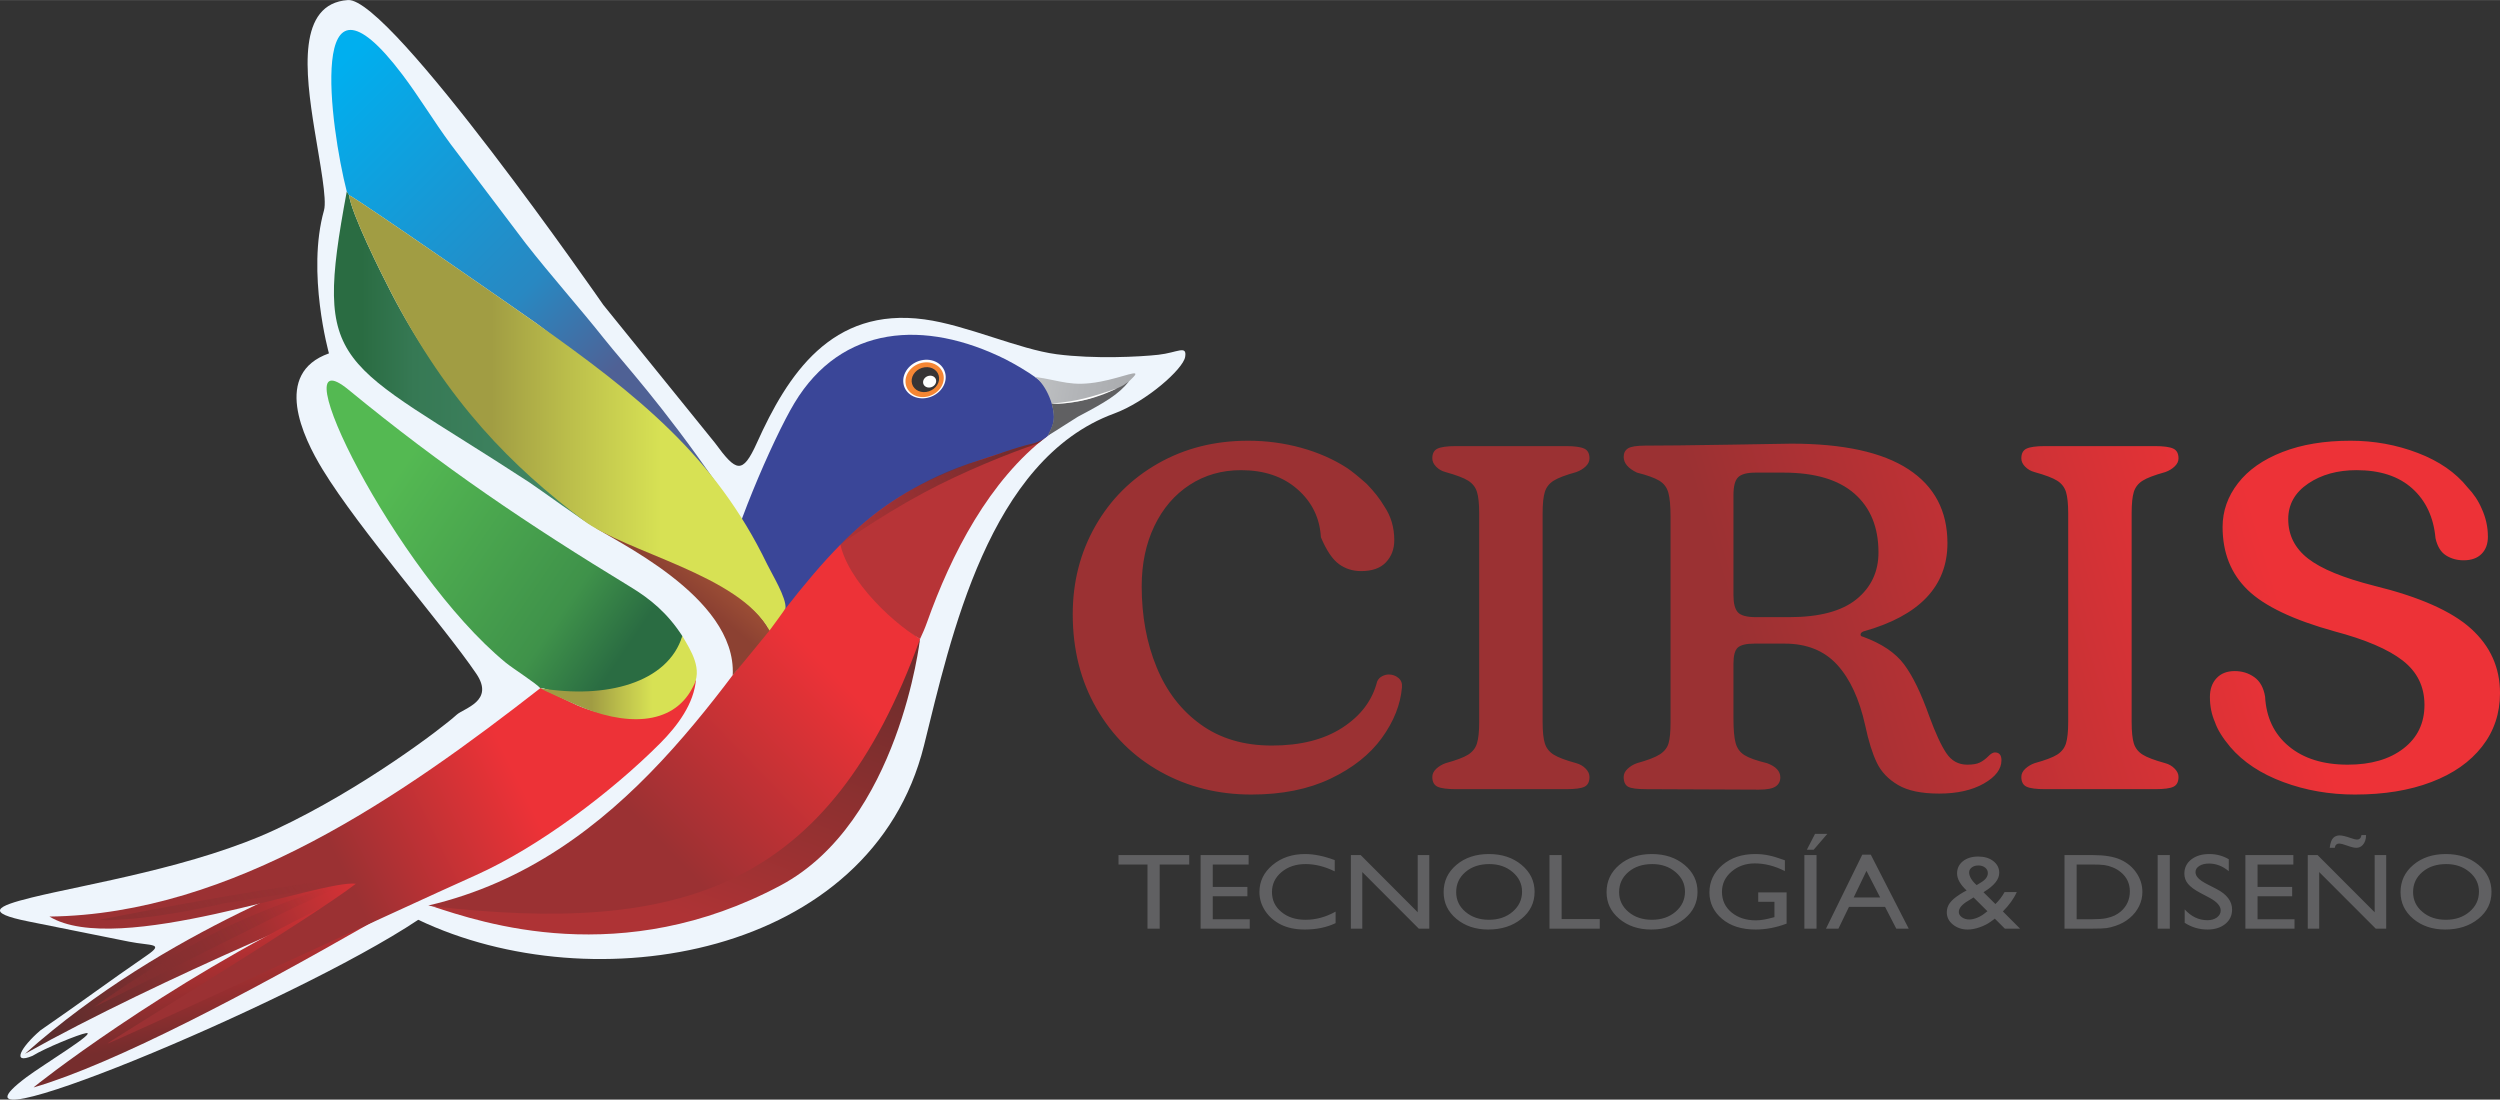 <svg xmlns="http://www.w3.org/2000/svg" xmlns:xlink="http://www.w3.org/1999/xlink" xml:space="preserve" width="582px" height="256px" style="shape-rendering:geometricPrecision; text-rendering:geometricPrecision; image-rendering:optimizeQuality; fill-rule:evenodd; clip-rule:evenodd" viewBox="0 0 520.61 228.98"><rect x="0" y="0" width="520.61" height="228.98" fill="#333333" stroke="none"/> <defs>  <style type="text/css">       .fil16 {fill:#FEFEFE}    .fil15 {fill:#606062}    .fil22 {fill:#373435}    .fil21 {fill:#F58634}    .fil0 {fill:#EEF5FC}    .fil12 {fill:#B73437}    .fil18 {fill:#852F30}    .fil19 {fill:#732C2D}    .fil13 {fill:#3A4698}    .fil3 {fill:#606062;fill-rule:nonzero}    .fil7 {fill:url(#id4)}    .fil6 {fill:url(#id5)}    .fil14 {fill:url(#id6)}    .fil2 {fill:url(#id7)}    .fil20 {fill:url(#id8)}    .fil1 {fill:url(#id9)}    .fil11 {fill:url(#id10)}    .fil9 {fill:url(#id11)}    .fil8 {fill:url(#id12)}    .fil5 {fill:url(#id13)}    .fil17 {fill:url(#id14)}    .fil10 {fill:url(#id15)}    .fil4 {fill:url(#id16);fill-rule:nonzero}     </style>   <mask id="id0">  <linearGradient id="id1" gradientUnits="userSpaceOnUse" x1="14.97" y1="211" x2="64.71" y2="177.82">   <stop offset="0" style="stop-opacity:1; stop-color:white"></stop>   <stop offset="1" style="stop-opacity:0; stop-color:white"></stop>  </linearGradient>    <rect style="fill:url(#id1)" x="19.4" y="182.76" width="55.47" height="27.08"></rect>   </mask>   <mask id="id2">  <linearGradient id="id3" gradientUnits="userSpaceOnUse" x1="210.59" y1="95.08" x2="170.01" y2="115.63">   <stop offset="0" style="stop-opacity:1; stop-color:white"></stop>   <stop offset="1" style="stop-opacity:0; stop-color:white"></stop>  </linearGradient>    <rect style="fill:url(#id3)" x="175.15" y="91.23" width="42.44" height="22.05"></rect>   </mask>  <linearGradient id="id4" gradientUnits="userSpaceOnUse" x1="61.42" y1="180.17" x2="66.07" y2="212.88">   <stop offset="0" style="stop-opacity:1; stop-color:#ED3237"></stop>   <stop offset="1" style="stop-opacity:1; stop-color:#762D2D"></stop>  </linearGradient>  <linearGradient id="id5" gradientUnits="userSpaceOnUse" x1="130.79" y1="134.68" x2="81.17" y2="100.97">   <stop offset="0" style="stop-opacity:1; stop-color:#2A6C42"></stop>   <stop offset="0.259" style="stop-opacity:1; stop-color:#3F924A"></stop>   <stop offset="1" style="stop-opacity:1; stop-color:#54B952"></stop>  </linearGradient>  <linearGradient id="id6" gradientUnits="userSpaceOnUse" x1="216.13" y1="82.28" x2="234.92" y2="85.93">   <stop offset="0" style="stop-opacity:1; stop-color:#BDBFC1"></stop>   <stop offset="0.388" style="stop-opacity:1; stop-color:#B3B5B8"></stop>   <stop offset="1" style="stop-opacity:1; stop-color:#A9ABAE"></stop>  </linearGradient>  <linearGradient id="id7" gradientUnits="userSpaceOnUse" x1="75.3" y1="74.71" x2="117.29" y2="74.71">   <stop offset="0" style="stop-opacity:1; stop-color:#2A6C42"></stop>   <stop offset="0.259" style="stop-opacity:1; stop-color:#367954"></stop>   <stop offset="1" style="stop-opacity:1; stop-color:#428766"></stop>  </linearGradient>  <linearGradient id="id8" gradientUnits="userSpaceOnUse" x1="102.33" y1="84.85" x2="137.62" y2="84.85">   <stop offset="0" style="stop-opacity:1; stop-color:#A19D43"></stop>   <stop offset="0.471" style="stop-opacity:1; stop-color:#BCBF4B"></stop>   <stop offset="1" style="stop-opacity:1; stop-color:#D7E154"></stop>  </linearGradient>  <linearGradient id="id9" gradientUnits="userSpaceOnUse" x1="129.51" y1="75.39" x2="69.02" y2="15">   <stop offset="0" style="stop-opacity:1; stop-color:#4F6195"></stop>   <stop offset="0.29" style="stop-opacity:1; stop-color:#2888C2"></stop>   <stop offset="1" style="stop-opacity:1; stop-color:#00AFEF"></stop>  </linearGradient>  <linearGradient id="id10" gradientUnits="userSpaceOnUse" x1="130.19" y1="112.48" x2="144.7" y2="94.77">   <stop offset="0" style="stop-opacity:1; stop-color:#8C4132"></stop>   <stop offset="0.349" style="stop-opacity:1; stop-color:#A15236"></stop>   <stop offset="1" style="stop-opacity:1; stop-color:#B6643B"></stop>  </linearGradient>  <linearGradient id="id11" gradientUnits="userSpaceOnUse" x1="123.15" y1="140.88" x2="135.8" y2="140.88">   <stop offset="0" style="stop-opacity:1; stop-color:#A09C43"></stop>   <stop offset="0.471" style="stop-opacity:1; stop-color:#BBBE4B"></stop>   <stop offset="1" style="stop-opacity:1; stop-color:#D7E154"></stop>  </linearGradient>  <linearGradient id="id12" gradientUnits="userSpaceOnUse" x1="107.89" y1="162.35" x2="71.02" y2="180.47">   <stop offset="0" style="stop-opacity:1; stop-color:#ED3237"></stop>   <stop offset="1" style="stop-opacity:1; stop-color:#9B3133"></stop>  </linearGradient>  <linearGradient id="id13" gradientUnits="userSpaceOnUse" x1="81.75" y1="179.02" x2="8.41" y2="214.56">   <stop offset="0" style="stop-opacity:1; stop-color:#ED3237"></stop>   <stop offset="0.38" style="stop-opacity:1; stop-color:#A33032"></stop>   <stop offset="1" style="stop-opacity:1; stop-color:#592D2D"></stop>  </linearGradient>  <linearGradient id="id14" gradientUnits="userSpaceOnUse" x1="170.25" y1="134.77" x2="148.98" y2="192.96">   <stop offset="0" style="stop-opacity:1; stop-color:#6F2D2C"></stop>   <stop offset="0.471" style="stop-opacity:1; stop-color:#8E3030"></stop>   <stop offset="1" style="stop-opacity:1; stop-color:#AE3335"></stop>  </linearGradient>  <linearGradient id="id15" gradientUnits="userSpaceOnUse" xlink:href="#id12" x1="175.32" y1="142" x2="139.06" y2="176.98">  </linearGradient>  <linearGradient id="id16" gradientUnits="userSpaceOnUse" xlink:href="#id12" x1="473.38" y1="120.07" x2="368.13" y2="151.96">  </linearGradient> </defs> <g id="Capa_x0020_1">    <path class="fil0" d="M87.1 191.53c-26.26,17.55 -103.91,49.47 -81.56,32.76 3.55,-2.65 14.89,-9.51 12.37,-9.15 -1.42,0.2 -8.62,3.15 -11.13,4.72 -4.45,1.88 -2.47,-1.77 1.63,-5.3 8,-5.5 14.12,-10.08 22.11,-15.57 3.88,-2.67 0.94,-1.98 -3.68,-2.91l-20.91 -4.2c-9.16,-1.84 -6.74,-3.16 0.7,-4.99 11.27,-2.77 34.22,-6.39 50.9,-14.23 17.99,-8.44 34.56,-21.08 37.53,-23.8 1.54,-1.41 8.01,-2.86 4.12,-8.58 -6.92,-10.19 -24.27,-29.85 -32.02,-42.55 -4.15,-6.8 -10.38,-19.99 1.34,-24.15 0,0 -4.69,-16.81 -1.03,-29.79 0.65,-2.29 -0.85,-9.82 -1.98,-16.83 -1.92,-11.89 -3.64,-26.21 6.97,-26.96 8.79,-0.61 53.18,63.49 53.18,63.49l23.25 28.74c4.41,6.02 5.71,6.69 8.74,-0.04 6.37,-14.12 15.47,-28.32 34.87,-25.69 8.72,1.17 19.71,6.24 27.54,7.26 7.83,1.02 17.22,0.55 21.18,0.11 3.97,-0.44 5.99,-2.11 5.58,0.44 -0.41,2.55 -8.16,9.37 -14.79,11.8 -26.13,9.59 -34,46.61 -39.6,69.15 -10.96,44.07 -68.86,53.67 -105.31,36.27z"></path>  <path class="fil1" d="M72.21 39.87l0.47 0.75c2.13,1.01 36.7,25.05 39.07,26.74 7.65,5.42 37.56,33.42 37.56,33.42 -11.54,-16.69 -19.27,-24.93 -23.47,-30.21 -5.16,-6.5 -11.21,-13.28 -16.38,-19.91l-15.63 -20.67c-3.49,-4.72 -6.53,-9.82 -10.02,-14.44 -20.14,-26.65 -15.03,10.92 -11.6,24.32z"></path>  <path class="fil2" d="M123.55 109.57c-17.58,-13.74 -31.61,-28.37 -42.06,-48.57 -2.06,-3.98 -8.29,-16.4 -8.81,-20.38l-0.47 -0.75c-7.01,37.7 -2.17,34.32 38.02,60.57 2.16,1.42 11.59,8.34 13.32,9.13z"></path>  <path class="fil3" d="M232.92 178.06l14.73 0 0 1.96 -6.15 0 0 13.36 -2.54 0 0 -13.36 -6.04 0 0 -1.96zm17.1 0l10 0 0 1.96 -7.47 0 0 4.67 7.21 0 0 1.95 -7.21 0 0 4.78 7.7 0 0 1.96 -10.23 0 0 -15.32zm28.11 11.77l0 2.4c-1.85,0.88 -3.98,1.33 -6.41,1.33 -1.96,0 -3.63,-0.35 -5,-1.04 -1.37,-0.69 -2.45,-1.63 -3.25,-2.84 -0.8,-1.21 -1.2,-2.52 -1.2,-3.92 0,-2.24 0.91,-4.11 2.74,-5.64 1.83,-1.52 4.09,-2.28 6.77,-2.28 1.85,0 3.91,0.42 6.17,1.26l0 2.35c-2.06,-1.01 -4.08,-1.52 -6.05,-1.52 -2.01,0 -3.69,0.55 -5.02,1.66 -1.33,1.11 -2,2.5 -2,4.17 0,1.68 0.65,3.07 1.97,4.15 1.3,1.08 2.98,1.62 5.02,1.62 2.14,0 4.23,-0.56 6.26,-1.7zm17.1 -11.77l2.41 0 0 15.32 -2.18 0 -11.77 -11.79 0 11.79 -2.38 0 0 -15.32 2.05 0 11.87 11.9 0 -11.9zm14.83 -0.22c2.72,0 4.98,0.75 6.79,2.25 1.81,1.5 2.72,3.38 2.72,5.63 0,2.26 -0.92,4.13 -2.74,5.61 -1.83,1.48 -4.14,2.23 -6.91,2.23 -2.66,0 -4.87,-0.75 -6.64,-2.23 -1.77,-1.48 -2.65,-3.33 -2.65,-5.56 0,-2.29 0.89,-4.18 2.67,-5.68 1.78,-1.5 4.03,-2.25 6.76,-2.25zm0.09 2.09c-2.02,0 -3.67,0.54 -4.96,1.64 -1.3,1.1 -1.95,2.5 -1.95,4.2 0,1.65 0.65,3.03 1.95,4.12 1.3,1.1 2.93,1.64 4.88,1.64 1.97,0 3.61,-0.55 4.92,-1.67 1.31,-1.12 1.97,-2.51 1.97,-4.18 0,-1.62 -0.66,-2.98 -1.97,-4.09 -1.31,-1.11 -2.93,-1.66 -4.84,-1.66zm12.52 -1.87l2.53 0 0 13.32 7.94 0 0 2 -10.47 0 0 -15.32zm21.32 -0.22c2.72,0 4.98,0.75 6.79,2.25 1.81,1.5 2.72,3.38 2.72,5.63 0,2.26 -0.92,4.13 -2.74,5.61 -1.83,1.48 -4.13,2.23 -6.91,2.23 -2.66,0 -4.87,-0.75 -6.64,-2.23 -1.77,-1.48 -2.65,-3.33 -2.65,-5.56 0,-2.29 0.89,-4.18 2.67,-5.68 1.78,-1.5 4.03,-2.25 6.76,-2.25zm0.09 2.09c-2.01,0 -3.67,0.54 -4.96,1.64 -1.3,1.1 -1.95,2.5 -1.95,4.2 0,1.65 0.65,3.03 1.95,4.12 1.3,1.1 2.93,1.64 4.88,1.64 1.97,0 3.61,-0.55 4.92,-1.67 1.31,-1.12 1.97,-2.51 1.97,-4.18 0,-1.62 -0.66,-2.98 -1.97,-4.09 -1.31,-1.11 -2.93,-1.66 -4.84,-1.66zm22.06 5.9l5.91 0 0 6.5c-2.17,0.82 -4.32,1.23 -6.46,1.23 -2.91,0 -5.25,-0.75 -6.99,-2.23 -1.74,-1.48 -2.62,-3.31 -2.62,-5.48 0,-2.3 0.91,-4.2 2.71,-5.73 1.81,-1.52 4.07,-2.28 6.8,-2.28 0.99,0 1.93,0.09 2.82,0.28 0.89,0.18 2.02,0.52 3.38,1.02l0 2.25c-2.1,-1.07 -4.19,-1.6 -6.25,-1.6 -1.93,0 -3.55,0.58 -4.87,1.72 -1.32,1.14 -1.98,2.54 -1.98,4.2 0,1.75 0.66,3.17 1.98,4.28 1.32,1.1 3.02,1.66 5.09,1.66 1.01,0 2.21,-0.21 3.62,-0.61l0.24 -0.06 0 -3.19 -3.38 0 0 -1.96zm9.61 -7.77l2.53 0 0 15.32 -2.53 0 0 -15.32zm4.78 -4.42l-2.84 3.3 -1.42 0 1.7 -3.3 2.56 0zm7.28 4.33l1.77 0 7.9 15.41 -2.59 0 -2.34 -4.54 -7.51 0 -2.2 4.54 -2.59 0 7.56 -15.41zm3.73 8.92l-2.86 -5.55 -2.66 5.55 5.52 0zm25.96 6.49l-2.09 -2.09c-0.18,0.15 -0.48,0.38 -0.91,0.67l-0.03 0.02c-0.59,0.43 -1.33,0.8 -2.21,1.11 -0.88,0.31 -1.7,0.47 -2.48,0.47 -1.22,0 -2.25,-0.35 -3.1,-1.04 -0.85,-0.69 -1.27,-1.54 -1.27,-2.53 0,-0.72 0.2,-1.36 0.62,-1.94 0.42,-0.58 1.09,-1.17 2.04,-1.77l0.03 -0.03c0.56,-0.36 1.04,-0.63 1.44,-0.82 -1.33,-1.24 -1.99,-2.42 -1.99,-3.56 0,-1.04 0.41,-1.89 1.22,-2.54 0.82,-0.65 1.88,-0.97 3.18,-0.97 1.27,0 2.33,0.31 3.15,0.95 0.82,0.64 1.23,1.46 1.23,2.44 0,1.35 -1.03,2.65 -3.1,3.92l-0.18 0.12 2.48 2.46c0.73,-0.69 1.37,-1.52 1.91,-2.49l2.54 0c-0.61,1.37 -1.58,2.71 -2.89,4.03l3.58 3.59 -3.17 0zm-4.21 -3.18l0.58 -0.45 -2.88 -2.87 -1.11 0.68c-1.31,0.77 -1.97,1.55 -1.97,2.34 0,0.43 0.22,0.8 0.65,1.11 0.43,0.3 0.94,0.46 1.55,0.46 0.47,0 1.01,-0.12 1.6,-0.35 0.59,-0.24 1.12,-0.55 1.58,-0.92zm-1.66 -5.89l0.97 -0.6c0.9,-0.55 1.36,-1.19 1.36,-1.92 0,-0.44 -0.19,-0.82 -0.56,-1.12 -0.38,-0.3 -0.85,-0.45 -1.42,-0.45 -0.56,0 -1.02,0.14 -1.38,0.42 -0.36,0.28 -0.54,0.62 -0.54,1.04 0,0.4 0.14,0.84 0.42,1.31 0.29,0.47 0.67,0.91 1.15,1.32zm18.29 9.07l0 -15.32 5.95 0c2.4,0 4.3,0.32 5.7,0.94 1.4,0.63 2.51,1.55 3.33,2.76 0.83,1.22 1.24,2.54 1.24,3.97 0,1.03 -0.22,2.01 -0.68,2.95 -0.45,0.93 -1.1,1.76 -1.94,2.47 -0.86,0.73 -1.86,1.28 -3,1.65 -0.66,0.23 -1.27,0.38 -1.83,0.46 -0.56,0.08 -1.62,0.12 -3.19,0.12l-5.58 0zm5.69 -13.36l-3.16 0 0 11.4 3.23 0c1.27,0 2.25,-0.07 2.95,-0.22 0.7,-0.15 1.28,-0.34 1.75,-0.57 0.47,-0.23 0.9,-0.52 1.29,-0.85 1.24,-1.1 1.86,-2.49 1.86,-4.16 0,-1.65 -0.64,-2.99 -1.92,-4.03 -0.47,-0.39 -1.01,-0.71 -1.62,-0.96 -0.61,-0.25 -1.19,-0.41 -1.74,-0.49 -0.55,-0.08 -1.42,-0.12 -2.64,-0.12zm13.71 -1.96l2.53 0 0 15.32 -2.53 0 0 -15.32zm10.8 8.89l-1.91 -1.01c-1.21,-0.64 -2.06,-1.27 -2.57,-1.89 -0.51,-0.62 -0.76,-1.33 -0.76,-2.14 0,-1.2 0.48,-2.18 1.44,-2.94 0.96,-0.75 2.22,-1.13 3.75,-1.13 1.48,0 2.83,0.36 4.06,1.08l0 2.49c-1.28,-1.06 -2.64,-1.59 -4.1,-1.59 -0.83,0 -1.5,0.16 -2.03,0.49 -0.53,0.34 -0.8,0.76 -0.8,1.28 0,0.46 0.19,0.89 0.59,1.29 0.39,0.4 1.02,0.82 1.88,1.26l1.93 0.99c2.15,1.12 3.22,2.55 3.22,4.27 0,1.23 -0.47,2.23 -1.42,3 -0.95,0.77 -2.17,1.16 -3.69,1.16 -1.74,0 -3.33,-0.47 -4.76,-1.4l0 -2.79c1.36,1.5 2.94,2.25 4.73,2.25 0.79,0 1.45,-0.19 1.98,-0.57 0.52,-0.39 0.79,-0.87 0.79,-1.45 0,-0.93 -0.78,-1.82 -2.33,-2.65zm7.47 -8.89l9.99 0 0 1.96 -7.46 0 0 4.67 7.21 0 0 1.95 -7.21 0 0 4.78 7.7 0 0 1.96 -10.23 0 0 -15.32zm26.92 0l2.4 0 0 15.32 -2.17 0 -11.78 -11.79 0 11.79 -2.38 0 0 -15.32 2.05 0 11.88 11.9 0 -11.9zm-1.79 -4.17c0,0.88 -0.24,1.57 -0.7,2.07 -0.35,0.38 -0.79,0.58 -1.32,0.58 -0.46,0 -1.08,-0.15 -1.87,-0.44 -0.78,-0.29 -1.37,-0.44 -1.76,-0.44 -0.22,0 -0.41,0.07 -0.57,0.22 -0.16,0.15 -0.25,0.37 -0.29,0.66l-1.06 0c0.14,-1.03 0.38,-1.72 0.74,-2.06 0.35,-0.35 0.8,-0.52 1.34,-0.52 0.49,0 1.28,0.19 2.39,0.58 0.56,0.19 0.97,0.29 1.21,0.29 0.24,0 0.44,-0.07 0.6,-0.21 0.17,-0.14 0.28,-0.39 0.34,-0.73l0.95 0zm16.61 3.95c2.72,0 4.98,0.75 6.79,2.25 1.82,1.5 2.72,3.38 2.72,5.63 0,2.26 -0.91,4.13 -2.74,5.61 -1.83,1.48 -4.13,2.23 -6.91,2.23 -2.66,0 -4.87,-0.75 -6.64,-2.23 -1.76,-1.48 -2.65,-3.33 -2.65,-5.56 0,-2.29 0.89,-4.18 2.67,-5.68 1.78,-1.5 4.04,-2.25 6.76,-2.25zm0.09 2.09c-2.01,0 -3.67,0.54 -4.96,1.64 -1.3,1.1 -1.95,2.5 -1.95,4.2 0,1.65 0.65,3.03 1.95,4.12 1.3,1.1 2.93,1.64 4.89,1.64 1.96,0 3.6,-0.55 4.91,-1.67 1.32,-1.12 1.97,-2.51 1.97,-4.18 0,-1.62 -0.65,-2.98 -1.97,-4.09 -1.31,-1.11 -2.93,-1.66 -4.84,-1.66z"></path>  <path class="fil4" d="M260.6 165.45c-6.89,0 -13.17,-1.56 -18.83,-4.69 -5.67,-3.13 -10.15,-7.55 -13.44,-13.27 -3.29,-5.71 -4.94,-12.24 -4.94,-19.59 0,-6.74 1.57,-12.86 4.71,-18.37 3.14,-5.51 7.48,-9.85 13.03,-13.01 5.56,-3.17 11.81,-4.75 18.78,-4.75 3.83,0 7.52,0.5 11.08,1.48 3.56,0.99 6.76,2.4 9.59,4.24 1,0.68 2.34,1.77 4.02,3.26 1.53,1.57 2.76,3.13 3.68,4.7 1.38,2.04 2.07,4.39 2.07,7.04 0,1.84 -0.58,3.37 -1.73,4.59 -1.15,1.23 -2.87,1.84 -5.16,1.84 -1.77,0 -3.32,-0.49 -4.66,-1.48 -1.34,-0.99 -2.58,-2.84 -3.73,-5.56 -0.23,-4.02 -1.86,-7.35 -4.88,-10 -3.02,-2.66 -6.95,-3.98 -11.77,-3.98 -3.98,0 -7.54,1.02 -10.68,3.06 -3.14,2.04 -5.59,4.9 -7.35,8.57 -1.76,3.67 -2.64,7.86 -2.64,12.55 0,6.19 1.03,11.81 3.1,16.84 2.06,5.04 5.13,9.02 9.19,11.94 4.05,2.93 8.99,4.39 14.81,4.39 5.97,0 10.87,-1.24 14.7,-3.73 3.83,-2.48 6.24,-5.69 7.24,-9.64 0.23,-0.48 0.57,-0.83 1.03,-1.07 0.46,-0.24 0.92,-0.36 1.38,-0.36 0.76,0 1.43,0.24 2.01,0.72 0.57,0.47 0.82,1.12 0.74,1.94 -0.3,3.6 -1.7,7.12 -4.19,10.56 -2.49,3.43 -6.05,6.26 -10.68,8.47 -4.63,2.21 -10.12,3.31 -16.48,3.31zm42.61 -1.12c-1.84,0 -3.12,-0.17 -3.85,-0.51 -0.73,-0.34 -1.09,-1.02 -1.09,-2.04 0,-0.61 0.27,-1.17 0.8,-1.68 0.54,-0.51 1.19,-0.9 1.96,-1.18 2.22,-0.61 3.79,-1.2 4.71,-1.78 0.91,-0.58 1.53,-1.36 1.83,-2.35 0.31,-0.99 0.46,-2.47 0.46,-4.44l0 -43.47c0,-1.98 -0.15,-3.46 -0.46,-4.44 -0.3,-0.99 -0.92,-1.77 -1.83,-2.35 -0.92,-0.58 -2.49,-1.17 -4.71,-1.79 -0.77,-0.2 -1.42,-0.57 -1.96,-1.12 -0.53,-0.54 -0.8,-1.12 -0.8,-1.73 0,-1.02 0.36,-1.7 1.09,-2.04 0.73,-0.34 2.01,-0.52 3.85,-0.52l10.45 0 1.84 0 10.56 0c1.84,0 3.12,0.18 3.85,0.52 0.73,0.34 1.09,1.02 1.09,2.04 0,0.61 -0.27,1.17 -0.8,1.68 -0.54,0.51 -1.19,0.9 -1.95,1.17 -2.23,0.62 -3.79,1.21 -4.71,1.79 -0.92,0.58 -1.53,1.36 -1.84,2.35 -0.31,0.98 -0.46,2.46 -0.46,4.44l0 43.47c0,1.97 0.15,3.45 0.46,4.44 0.31,0.99 0.92,1.77 1.84,2.35 0.92,0.58 2.48,1.17 4.71,1.78 0.76,0.21 1.41,0.58 1.95,1.13 0.53,0.54 0.8,1.12 0.8,1.73 0,1.02 -0.34,1.7 -1.03,2.04 -0.69,0.34 -1.95,0.51 -3.79,0.51l-10.57 0 -1.84 0 -10.56 0zm39.51 0c-1.84,0 -3.07,-0.17 -3.68,-0.51 -0.61,-0.34 -0.92,-1.02 -0.92,-2.04 0,-0.61 0.27,-1.17 0.81,-1.68 0.53,-0.51 1.18,-0.9 1.95,-1.18 2.22,-0.61 3.81,-1.22 4.76,-1.83 0.96,-0.62 1.57,-1.4 1.84,-2.35 0.27,-0.95 0.4,-2.42 0.4,-4.39l0 -42.66c0,-2.31 -0.15,-4.01 -0.46,-5.1 -0.3,-1.09 -0.93,-1.92 -1.89,-2.5 -0.96,-0.58 -2.51,-1.14 -4.65,-1.68 -1.84,-0.89 -2.76,-1.98 -2.76,-3.27 0,-0.82 0.31,-1.41 0.92,-1.79 0.61,-0.37 1.8,-0.56 3.56,-0.56 3.45,0 9.38,-0.06 17.8,-0.2l12.64 -0.21c10.79,0 18.91,1.77 24.34,5.31 5.44,3.54 8.16,8.68 8.16,15.41 0,8.98 -5.82,15.11 -17.46,18.37 -0.38,0.14 -0.59,0.34 -0.63,0.61 -0.04,0.28 0.13,0.45 0.51,0.51 3.91,1.43 6.76,3.35 8.56,5.77 1.8,2.41 3.54,6 5.23,10.77 1.3,3.53 2.48,6.1 3.56,7.7 1.07,1.6 2.52,2.4 4.36,2.4 1.15,0 2.03,-0.15 2.64,-0.46 0.61,-0.31 1.19,-0.73 1.73,-1.28 0.53,-0.54 0.99,-0.81 1.37,-0.81 0.92,0 1.38,0.54 1.38,1.63 0,1.84 -1.22,3.45 -3.67,4.85 -2.45,1.39 -5.55,2.09 -9.31,2.09 -3.67,0 -6.52,-0.59 -8.55,-1.79 -2.03,-1.19 -3.51,-2.73 -4.42,-4.64 -0.92,-1.9 -1.73,-4.49 -2.42,-7.75 -1.22,-5.52 -3.17,-9.73 -5.85,-12.66 -2.68,-2.92 -6.32,-4.39 -10.91,-4.39l-6.32 0c-1.68,0 -2.83,0.27 -3.45,0.82 -0.61,0.54 -0.91,1.67 -0.91,3.37l0 11.32c0,2.39 0.15,4.12 0.46,5.21 0.3,1.09 0.91,1.92 1.83,2.5 0.92,0.58 2.49,1.14 4.71,1.68 1.84,0.68 2.76,1.67 2.76,2.96 0,0.82 -0.33,1.45 -0.98,1.89 -0.65,0.44 -1.82,0.66 -3.5,0.66l-23.54 -0.1zm29.86 -35.82c6.27,0 10.94,-1.24 14.01,-3.72 3.06,-2.49 4.59,-5.74 4.59,-9.75 0,-5.24 -1.66,-9.32 -5,-12.25 -3.33,-2.92 -8.25,-4.38 -14.75,-4.38l-5.86 0c-1.76,0 -2.97,0.32 -3.62,0.97 -0.65,0.64 -0.97,1.88 -0.97,3.72l0 20.82c0,1.7 0.3,2.89 0.91,3.57 0.62,0.68 1.88,1.02 3.8,1.02l6.89 0zm53.28 35.82c-1.83,0 -3.12,-0.17 -3.84,-0.51 -0.73,-0.34 -1.09,-1.02 -1.09,-2.04 0,-0.61 0.26,-1.17 0.8,-1.68 0.54,-0.51 1.19,-0.9 1.95,-1.18 2.22,-0.61 3.79,-1.2 4.71,-1.78 0.92,-0.58 1.53,-1.36 1.84,-2.35 0.3,-0.99 0.46,-2.47 0.46,-4.44l0 -43.47c0,-1.98 -0.16,-3.46 -0.46,-4.44 -0.31,-0.99 -0.92,-1.77 -1.84,-2.35 -0.92,-0.58 -2.49,-1.17 -4.71,-1.79 -0.76,-0.2 -1.41,-0.57 -1.95,-1.12 -0.54,-0.54 -0.8,-1.12 -0.8,-1.73 0,-1.02 0.36,-1.7 1.09,-2.04 0.72,-0.34 2.01,-0.52 3.84,-0.52l10.46 0 1.83 0 10.57 0c1.84,0 3.12,0.18 3.85,0.52 0.72,0.34 1.09,1.02 1.09,2.04 0,0.61 -0.27,1.17 -0.81,1.68 -0.53,0.51 -1.18,0.9 -1.95,1.17 -2.22,0.62 -3.79,1.21 -4.71,1.79 -0.92,0.58 -1.53,1.36 -1.84,2.35 -0.3,0.98 -0.45,2.46 -0.45,4.44l0 43.47c0,1.97 0.15,3.45 0.45,4.44 0.31,0.99 0.92,1.77 1.84,2.35 0.92,0.58 2.49,1.17 4.71,1.78 0.77,0.21 1.42,0.58 1.95,1.13 0.54,0.54 0.81,1.12 0.81,1.73 0,1.02 -0.35,1.7 -1.04,2.04 -0.69,0.34 -1.95,0.51 -3.79,0.51l-10.56 0 -1.84 0 -10.57 0zm64.55 1.12c-5.29,0 -10.26,-0.86 -14.93,-2.6 -4.67,-1.73 -8.35,-4.16 -11.03,-7.29 -1.61,-1.91 -2.68,-3.64 -3.21,-5.21 -0.69,-1.56 -1.04,-3.3 -1.04,-5.2 0,-1.64 0.46,-2.95 1.38,-3.93 0.92,-0.99 2.18,-1.48 3.79,-1.48 1.53,0 2.89,0.42 4.08,1.27 1.19,0.85 1.93,2.2 2.24,4.03 0.23,4.36 1.87,7.81 4.94,10.36 3.06,2.55 7.15,3.83 12.28,3.83 4.83,0 8.69,-1.12 11.6,-3.37 2.91,-2.24 4.37,-5.27 4.37,-9.08 0,-3.81 -1.51,-6.89 -4.54,-9.24 -3.02,-2.34 -7.75,-4.37 -14.18,-6.07 -8.58,-2.38 -14.61,-5.25 -18.09,-8.62 -3.48,-3.37 -5.23,-7.74 -5.23,-13.12 0,-3.33 1.08,-6.37 3.22,-9.13 2.14,-2.76 5.23,-4.92 9.25,-6.48 4.02,-1.57 8.74,-2.35 14.18,-2.35 4.9,0 9.57,0.85 14.01,2.55 4.44,1.7 7.89,4.09 10.34,7.15 1.3,1.36 2.29,2.85 2.98,4.49 0.84,1.83 1.27,3.77 1.27,5.81 0,1.5 -0.44,2.69 -1.33,3.58 -0.88,0.88 -2.12,1.32 -3.73,1.32 -1.38,0 -2.6,-0.34 -3.67,-1.02 -1.07,-0.68 -1.8,-1.87 -2.18,-3.57 -0.39,-4.35 -2,-7.81 -4.83,-10.36 -2.83,-2.55 -6.7,-3.82 -11.6,-3.82 -3.98,0 -7.35,0.93 -10.1,2.8 -2.76,1.87 -4.14,4.34 -4.14,7.4 0,3.33 1.38,6.07 4.14,8.22 2.75,2.14 7.35,4.03 13.78,5.66 9.41,2.31 16.13,5.29 20.15,8.93 4.02,3.64 6.03,8.11 6.03,13.42 0,4.22 -1.24,7.93 -3.73,11.12 -2.49,3.2 -6.01,5.67 -10.57,7.4 -4.55,1.74 -9.85,2.6 -15.9,2.6z"></path>  <path class="fil5" d="M5.2 219.44c30.1,-26.74 64.3,-37.19 73.62,-42.73 0,0 2.82,7.48 2.68,7.52 -5.11,1.66 -48.26,19.48 -76.3,35.21z"></path>  <path class="fil6" d="M112.52 143.3l0.57 0.01c9.52,3.26 27.4,-0.68 29.02,-10.84 -3.13,-4.84 -6.68,-7.74 -10.81,-10.25 -21.37,-13.01 -39.12,-24.96 -58.7,-41.05 -14.98,-12.32 9.59,37.78 32.7,56.8 1.58,1.29 6.2,4.21 7.22,5.33z"></path>  <path class="fil7" d="M67.99 188.54c-33.93,16.35 -61.33,38 -60.98,37.9 33.78,-9.84 114.13,-60.65 112.78,-59.8 -5.99,3.75 -10.86,6.92 -17.28,9.79 -7,3.14 -17.43,6.72 -25.11,9.12 -1.26,0.39 -8.39,3.51 -9.41,2.99z"></path>  <path class="fil8" d="M99.09 182.24c13.17,-5.89 28.38,-17.43 38.39,-27.47 3.71,-3.72 7.04,-8.29 7.45,-13.26 -0.44,0.5 -1.86,2.95 -2.53,3.84 -4.42,5.95 -16.06,4.21 -22.24,1.5l-6.41 -3.07c-0.68,-0.45 -0.82,-0.19 -1.32,-0.57l0.09 0.09c-28.64,22.33 -64.06,47.09 -102.22,47.56 14.14,8.64 56.76,-7.82 63.8,-6.83 -8.7,6.77 -50.43,32.2 -51.68,33.23 -1.12,0.93 59.9,-27.52 76.67,-35.02z"></path>  <path class="fil9" d="M112.52 143.3c0.67,0.52 6.39,2.95 7.64,3.55 9.71,4.25 19.9,4.52 24.11,-3.75 2.17,-3.69 -0.35,-7.56 -2.18,-10.67 -3.01,9.78 -15.91,13.17 -29.57,10.87z"></path>  <path class="fil10" d="M191.59 133.06c-7.09,-5.16 -14.35,-13.11 -16.88,-22.1 -0.03,0.1 -2.97,3.98 -5.25,6.9 -18.45,23.64 -39.4,61.14 -80.27,70.7 54.32,10.63 90.1,-4.25 102.4,-55.5z"></path>  <path class="fil11" d="M160.25 131.29c-1.14,-2.63 -5.45,-6.95 -9.55,-9.51 -12.08,-7.56 -27.15,-12.21 -27.15,-12.21 3.45,2.69 29.93,14.48 29.03,31.04 -0.01,0.08 7.67,-9.32 7.67,-9.32z"></path>  <path class="fil12" d="M174.71 110.96c0.03,8.2 10.52,18.31 16.88,22.1 0.56,-1.21 0.97,-2.11 1.46,-3.48 5.03,-14.14 12.94,-29.58 25.16,-38.87 -0.47,0.28 -13.26,2.81 -23.14,6.49 -9.53,3.55 -20.16,13.7 -20.36,13.76z"></path>  <path class="fil13" d="M215.61 92.25c1.61,-0.45 3.1,-1.82 4.71,-3.6 1.96,-2.18 1.98,-6.28 -7.78,-12.09 -0.95,-0.56 -1.98,-1.14 -3.12,-1.73 -16.84,-8.39 -34.17,-7.2 -43.98,9.09 -4.44,7.36 -13.81,29.05 -14.68,37.28 0,0 10.44,0.69 12.64,5.74 16.67,-21.41 25.98,-27.29 52.21,-34.69z"></path>  <path class="fil14" d="M215.5 78.47c5.58,0.79 7.59,2.14 13.67,0.99 4.68,-0.89 8.55,-2.75 6.88,-0.99 -2.15,2.27 -3.71,3.13 -6.15,4.77 -4.21,2.85 -7.94,4.11 -11.69,7.47 0.54,-1.02 0.97,-1.91 1.15,-2.74 0.62,-2.81 -1.46,-7.92 -3.86,-9.5z"></path>  <path class="fil15" d="M233.96 80.2c-0.89,0.57 -3.75,1.64 -6.23,2.51 -4.75,1.67 -8.72,1.31 -8.72,1.31 0.32,1.14 0.46,2.15 0.44,2.97 -0.02,1.15 -0.63,2.51 -1.24,3.72 0,0 0.86,-0.48 6.26,-3.94 5.8,-3.06 8.41,-4.61 10.65,-7.37 0,0 -1,0.7 -1.16,0.8z"></path>  <path class="fil16" d="M232.68 80.84c0,0 -3.77,1.93 -7.74,2.66 -3.98,0.73 -5.96,0.61 -5.93,0.52 5.55,-0.4 9.13,-1.65 13.67,-3.18z"></path>  <path class="fil17" d="M191.59 133.06c-0.01,-0.08 -4.28,38.1 -29.03,51.31 -33.17,17.69 -62.2,7.76 -72.62,4.33 51.75,5.93 82.86,-3.42 101.65,-55.64z"></path>  <path class="fil18" style="mask:url(#id0)" d="M46.9 188.05l20.15 -3.07c-0.48,0.53 -14,4.67 -24.64,10.5 -13.6,7.45 -20.4,12.6 -23,14.35l36.74 -18.35c14.12,-7.05 20.06,-8.8 18.46,-8.71 -6.37,0.19 -29.7,3.97 -53.69,8.72 -0.97,0.19 8.08,0.66 25.98,-3.44z"></path>  <path class="fil19" style="mask:url(#id2)" d="M175.16 113.26c-0.19,0.2 7.51,-5.45 17.19,-10.65 8.27,-4.45 18.21,-8.4 23.43,-10.14 0.62,-0.21 1.85,-1.28 1.79,-1.23 -0.17,0.17 -1.82,0.97 -2.33,1.08 -3.86,0.83 -8.11,2.57 -11.18,3.49 -12.13,3.62 -21.57,10.16 -28.9,17.45z"></path>  <path class="fil20" d="M160.25 131.29c0,0 3.31,-4.47 3.32,-4.63 0.25,-2.13 -2.82,-7.12 -3.84,-9.22 -10.86,-22.47 -27.02,-35.22 -47.98,-50.08 -2.37,-1.69 -36.94,-25.73 -39.07,-26.74 0.52,3.98 6.75,16.4 8.81,20.38 11.84,22.94 25.27,36.24 39.94,47.31 9,6.8 32.48,11.34 38.82,22.98z"></path>  <circle class="fil16" transform="matrix(1.22 -0.171 0.071 1.097 192.515 78.923)" r="3.62"></circle>  <circle class="fil21" transform="matrix(1.099 -0.154 0.064 0.988 192.55 79.065)" r="3.62"></circle>  <circle class="fil22" transform="matrix(0.789 -0.111 0.046 0.71 192.704 79.047)" r="3.62"></circle>  <circle class="fil16" transform="matrix(0.376 -0.053 0.022 0.338 193.588 79.461)" r="3.62"></circle> </g></svg>